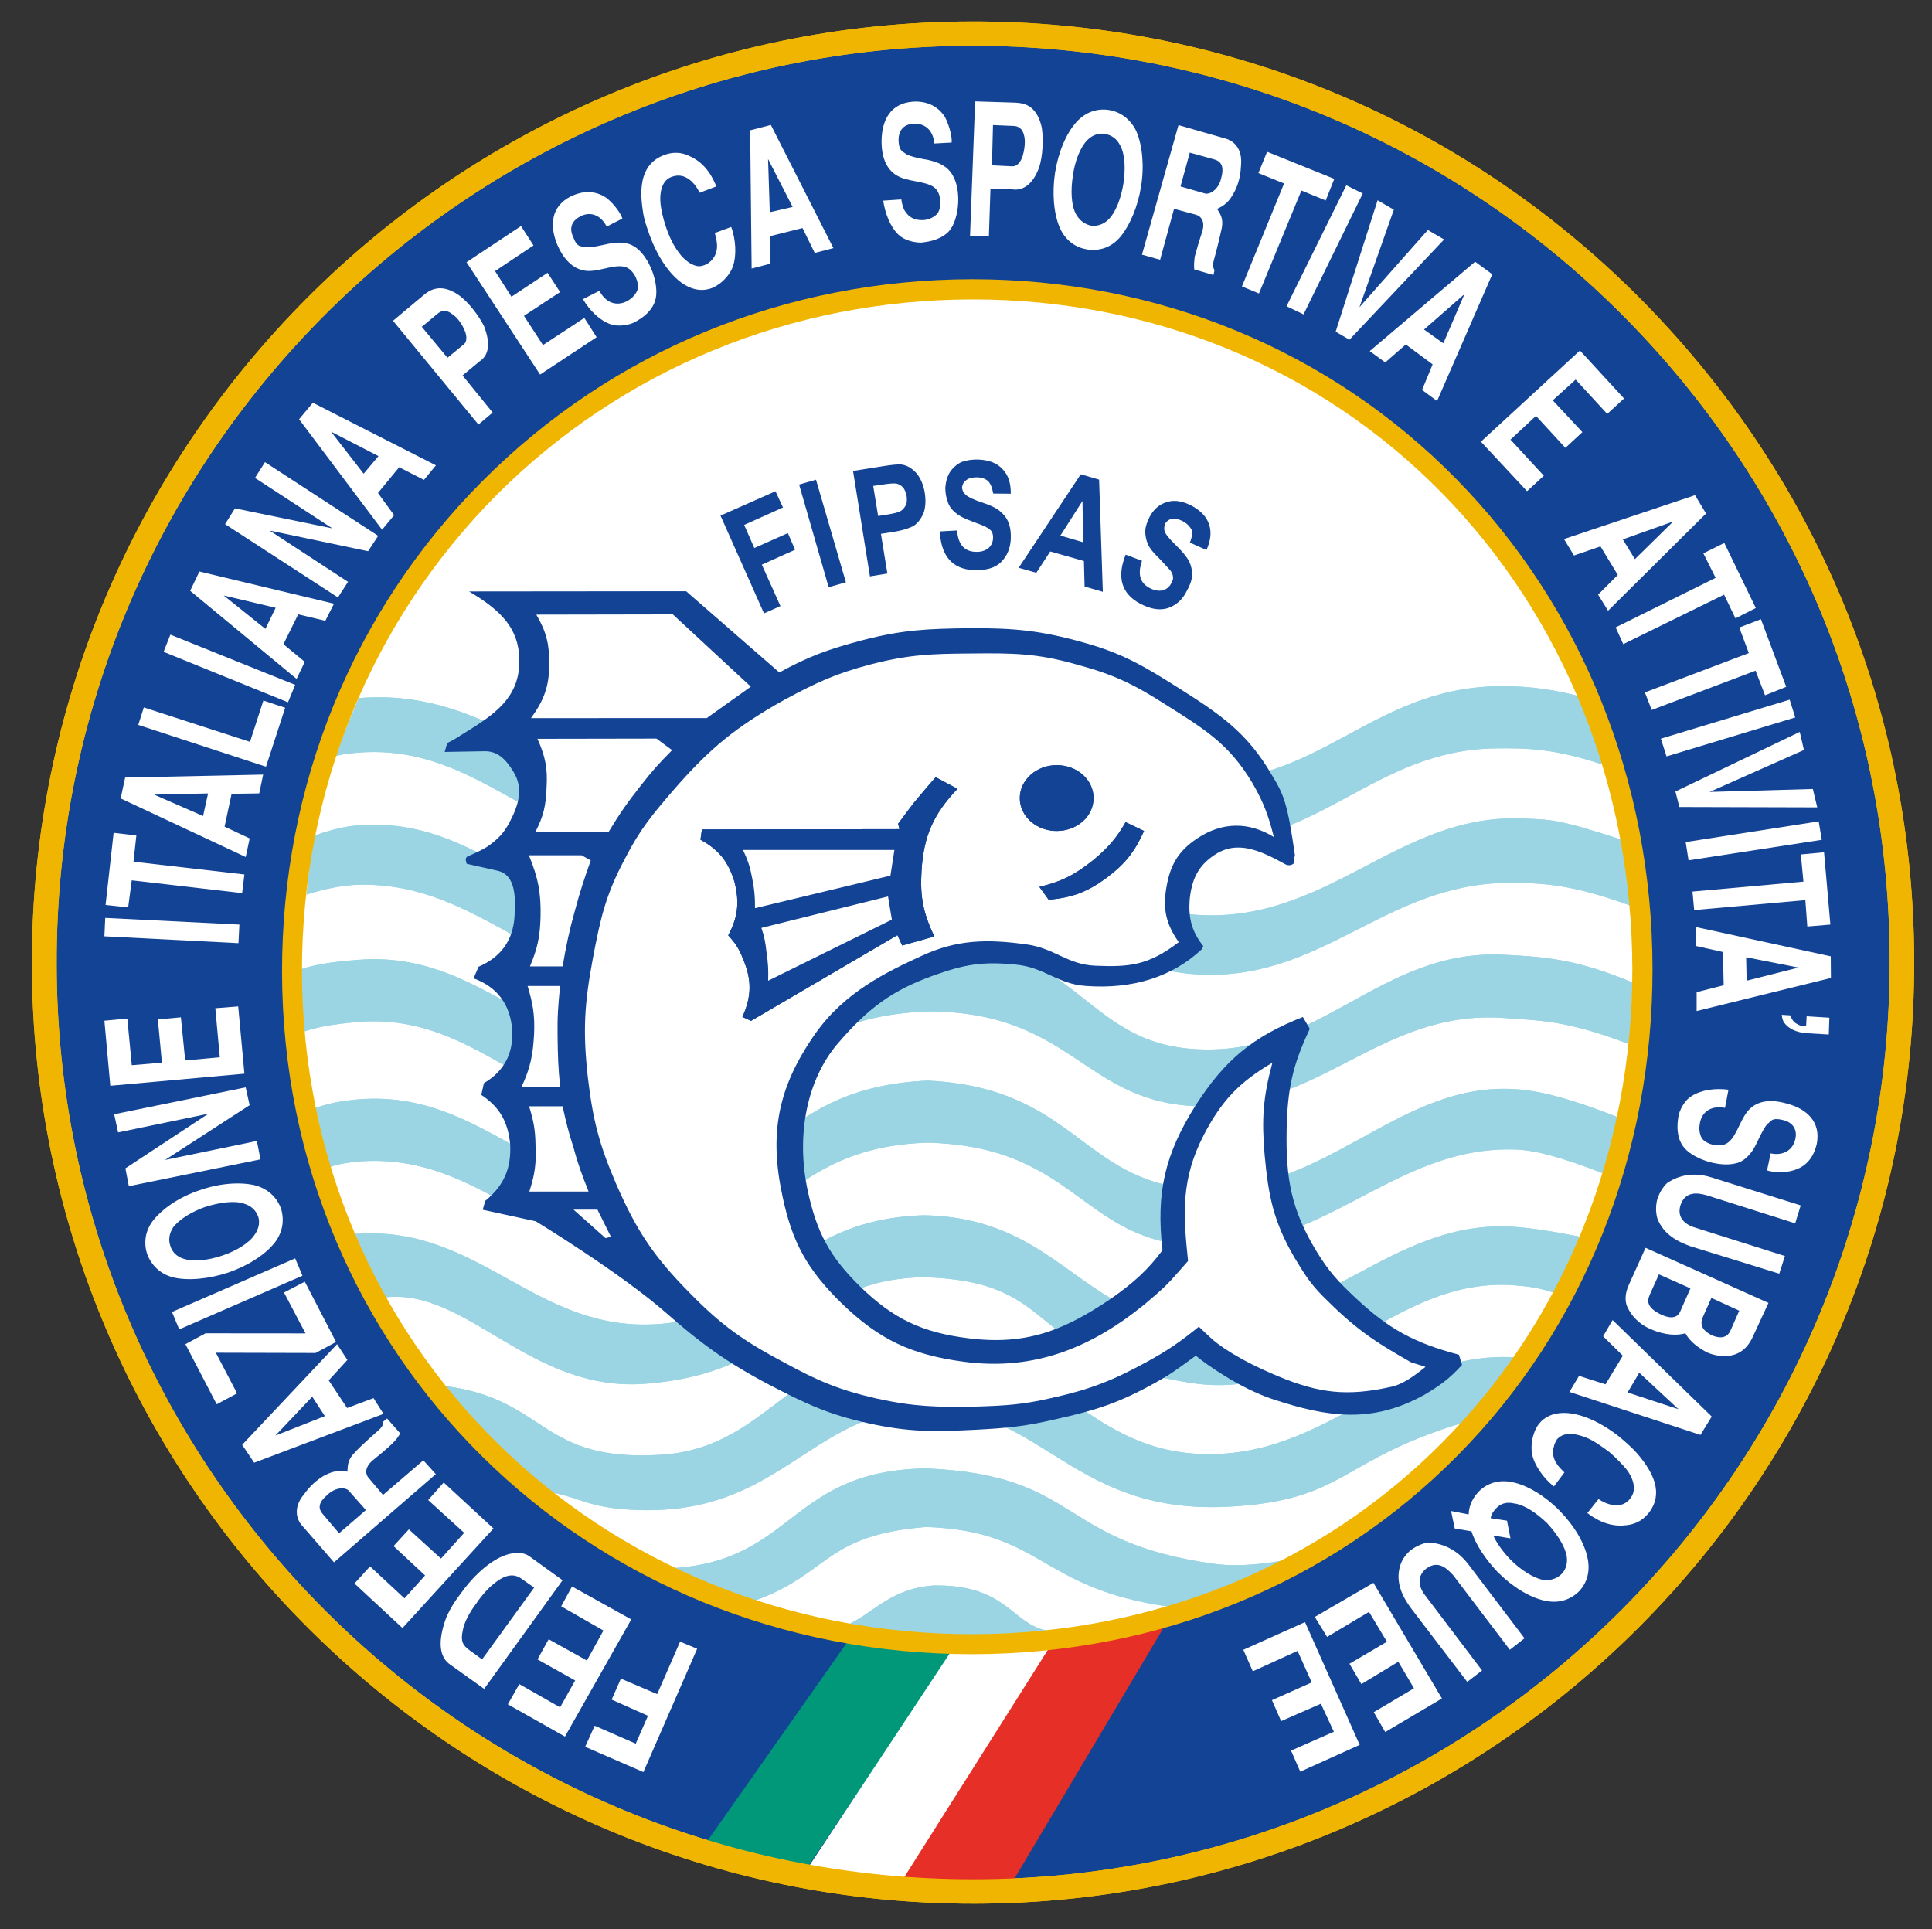 <svg xmlns="http://www.w3.org/2000/svg" xmlns:xlink="http://www.w3.org/1999/xlink" id="Livello_1" x="0px" y="0px" viewBox="0 0 460.67 460" style="enable-background:new 0 0 460.67 460;" xml:space="preserve"><rect x="0" y="0" width="460.67" height="460" fill="#333333" stroke="none"/> <style type="text/css"> .st0{fill-rule:evenodd;clip-rule:evenodd;fill:#124395;enable-background:new ;} .st1{fill-rule:evenodd;clip-rule:evenodd;fill:#F0C200;} .st2{fill-rule:evenodd;clip-rule:evenodd;fill:#FFFFFF;} .st3{fill-rule:evenodd;clip-rule:evenodd;fill:#9BD5E3;} .st4{fill-rule:evenodd;clip-rule:evenodd;fill:none;} .st5{fill-rule:evenodd;clip-rule:evenodd;fill:#124395;} .st6{fill:#124395;} .st7{fill-rule:evenodd;clip-rule:evenodd;fill:#009879;} .st8{fill-rule:evenodd;clip-rule:evenodd;fill:#E63027;} .st9{fill:#FFFFFF;} .st10{fill-rule:evenodd;clip-rule:evenodd;fill:#F0B500;} </style> <g> <g> <path class="st0" d="M10.5,229.87C10.32,107.49,109.28,8.18,231.62,8.02c122.37-0.25,221.75,98.79,221.96,221.15 c0.12,122.29-98.85,221.62-221.16,221.91C110.03,451.17,10.77,352.16,10.5,229.87z"></path> <path class="st1" d="M7.6,229.87c0.17,123.76,101.09,224.2,224.82,224.03c123.71-0.17,224.26-101.06,224-224.72 c-0.08-59.98-23.58-116.26-65.94-158.6c-42.41-42.36-98.89-65.6-158.86-65.46C107.9,5.27,7.46,106.06,7.6,229.87z M13.51,229.87 C13.18,109.29,111.15,11.14,231.62,10.91c58.43-0.07,113.39,22.56,154.75,63.71c41.35,41.28,64.21,96.16,64.21,154.56 c0.18,120.53-97.66,218.67-218.16,218.9C111.81,448.3,13.59,350.36,13.51,229.87z"></path> </g> <path class="st2" d="M69.58,231.78C69.46,141.19,141.17,69.16,231.7,68.96c90.46-0.13,159.78,71.38,159.97,161.96 c0.1,90.6-69.11,160.96-159.64,161.1C141.45,392.19,69.8,322.38,69.58,231.78z"></path> <g> <path class="st3" d="M249.42,388.73c-8.19-1.67-9.6-11.09-26.99-10.69c-10.18,0.77-13.91,6.41-19.71,8.99 c10.81,2.22,10.4,1.83,22.74,2.89C240.43,390.23,249.42,388.73,249.42,388.73z"></path> <path class="st3" d="M249.42,388.73c-8.19-1.67-9.6-11.09-26.99-10.69c-10.18,0.77-14.9,7.14-20.71,9.53 c10.79,2.32,11.39,1.29,23.74,2.35C240.43,390.23,249.42,388.73,249.42,388.73z"></path> </g> <g> <path class="st3" d="M376.92,294.91c-1.34,2.9-5.53,11.83-6.55,13.26c-3.4-1.08-5.32-1.4-9.25-1.71 c-29.58-2.25-46.17,28.18-77.26,23.25c-40.71-6.42-29.77-24.17-63.54-25.18c-29.71,0.5-30.79,22.58-66.21,25.38 c-27.7,2.27-42.63-22.88-62.29-20.58c-2.18-3.06-5.59-10.06-7.24-15.12c0.91-0.13-0.73,0.17,0.12,0 c29.71-2.29,42.91,23.52,72.15,21.49c26.62-1.67,30.36-24.92,63.47-25.95c31.63,0.66,36.92,23.83,63.48,25.8 c31.03,2.17,47.81-25.27,77.52-23.01C367.38,292.94,376.92,294.91,376.92,294.91z"></path> <path class="st3" d="M376.92,294.91c-1.34,2.9-5.53,11.83-6.55,13.26c-3.4-1.08-5.32-1.4-9.25-1.71 c-29.58-2.25-46.17,28.18-77.26,23.25c-40.71-6.42-29.77-24.17-63.54-25.18c-29.71,0.5-30.79,22.58-66.21,25.38 c-27.7,2.27-42.63-22.88-62.29-20.58c-2.18-3.06-5.59-10.06-7.24-15.12c0.91-0.13-0.73,0.17,0.12,0 c29.71-2.29,42.91,23.52,72.15,21.49c26.62-1.67,30.36-24.92,63.47-25.95c31.63,0.66,36.92,23.83,63.48,25.8 c31.03,2.17,47.81-25.27,77.52-23.01C367.38,292.94,376.92,294.91,376.92,294.91z"></path> </g> <g> <path class="st3" d="M78.71,278.2c2.93-0.87,4.47-1.01,6.86-1.27c29.64-2.26,42.83,23.48,72.14,21.49 c26.71-1.7,29.39-24.97,63.48-25.97c34.69,0.89,36.48,22.52,62.52,24.53c31.66,2.46,48.31-24.11,77.93-22.88 c4.54,0.17,10.72,1.83,20.61,5.67c1.79-4.64,3.38-13.44,3.38-13.44c-14-5.51-20.58-6.52-25.46-6.69 c-27.62-1.09-44.75,25.83-75.43,23.85c-26.78-1.81-28.59-24.17-63.55-25.84c-35.56,1.6-36.83,24.28-63.48,25.99 c-29.31,1.97-42.5-23.83-72.14-21.53c-3.31,0.31-6.13,0.64-10.31,2.03C75.26,264.14,77.46,274.9,78.71,278.2z"></path> <path class="st3" d="M78.71,278.2c2.93-0.87,4.47-1.01,6.86-1.27c29.64-2.26,42.83,23.48,72.14,21.49 c26.71-1.7,29.39-24.97,63.48-25.97c34.69,0.89,36.48,22.52,62.52,24.53c31.66,2.46,48.31-24.11,77.93-22.88 c4.54,0.17,10.72,1.83,20.61,5.67c1.79-4.64,3.38-13.44,3.38-13.44c-14-5.51-20.58-6.52-25.46-6.69 c-27.62-1.09-44.75,25.83-75.43,23.85c-26.78-1.81-28.59-24.17-63.55-25.84c-35.56,1.6-36.83,24.28-63.48,25.99 c-29.31,1.97-42.5-23.83-72.14-21.53c-3.31,0.31-6.13,0.64-10.31,2.03C75.26,264.14,77.46,274.9,78.71,278.2z"></path> </g> <g> <path class="st3" d="M72.59,245.92c-0.72-8.35-0.72-14.85-0.72-14.85c4.17-1.46,10.32-1.98,13.62-2.22 c29.61-2.31,42.85,23.43,72.15,21.47c26.63-1.75,25.83-24.84,63.74-26.07c36.19,0.44,36.65,24.08,63.26,25.87 c30.06,2.07,44.21-23.91,73.88-22.48c9.18,0.46,17.31,0.93,30.69,6.61c0,0-0.14,8.67-0.92,14.66 c-15.18-5.86-21.72-5.55-29.69-6.19c-29.67-2.16-44.33,22.7-74.34,20.98c-25.97-1.53-29.11-22.4-62.81-22.55 c-34.32,1.24-34.44,20.33-63.75,23.98c-29.19,3.61-42.56-23.8-72.14-21.48C82.26,243.96,76.82,244.43,72.59,245.92z"></path> <path class="st3" d="M72.59,245.92c-0.72-8.35-0.72-14.85-0.72-14.85c4.17-1.46,10.32-1.98,13.62-2.22 c29.61-2.31,42.85,23.43,72.15,21.47c26.63-1.75,25.83-24.84,63.74-26.07c36.19,0.44,36.65,24.08,63.26,25.87 c30.06,2.07,44.21-23.91,73.88-22.48c9.18,0.46,17.31,0.93,30.69,6.61c0,0-0.14,8.67-0.92,14.66 c-15.18-5.86-21.72-5.55-29.69-6.19c-29.67-2.16-44.33,22.7-74.34,20.98c-25.97-1.53-29.11-22.4-62.81-22.55 c-34.32,1.24-34.44,20.33-63.75,23.98c-29.19,3.61-42.56-23.8-72.14-21.48C82.26,243.96,76.82,244.43,72.59,245.92z"></path> </g> <g> <path class="st3" d="M73.11,213.3c4.13-1.4,9.08-2.28,12.38-2.35c29.2-0.65,42.78,24.05,72.15,22.08 c26.57-1.72,31.76-26.03,63.74-26.09c34.85,1.4,36.76,23.36,63.22,25.33c30.35,2.28,45.4-21.67,75.17-21.77 c8.34,0,15.19,0.42,28.81,5.37c-0.28-6.03-1.63-13.09-2.17-15.74c-15.29-4.98-16.76-4.71-23.72-4.98 c-29.69-1.06-46.47,25.48-78.1,22.92c-26.65-2.19-25.6-24.78-63.54-25.81c-36.16,1.92-36.86,24.26-63.48,26.01 c-29.31,1.97-42.57-23.85-72.14-21.47c-3.25,0.25-6.05,0.93-10.25,2.35C73.86,204.4,73.11,213.3,73.11,213.3z"></path> <path class="st3" d="M73.11,213.3c4.13-1.4,9.08-2.28,12.38-2.35c29.2-0.65,42.78,24.05,72.15,22.08 c26.57-1.72,31.76-26.03,63.74-26.09c34.85,1.4,36.76,23.36,63.22,25.33c30.35,2.28,45.4-21.67,75.17-21.77 c8.34,0,15.19,0.42,28.81,5.37c-0.28-6.03-1.63-13.09-2.17-15.74c-15.29-4.98-16.76-4.71-23.72-4.98 c-29.69-1.06-46.47,25.48-78.1,22.92c-26.65-2.19-25.6-24.78-63.54-25.81c-36.16,1.92-36.86,24.26-63.48,26.01 c-29.31,1.97-42.57-23.85-72.14-21.47c-3.25,0.25-6.05,0.93-10.25,2.35C73.86,204.4,73.11,213.3,73.11,213.3z"></path> </g> <g> <path class="st3" d="M348.24,339.41c-28.9,8.79-27.42,18.26-54.8,19.81c-37.34,2.16-44.31-22.9-72.2-23.51 c-28.58,0.83-35.1,26.17-70.55,24.27c-10.55-0.57-12.03-2.79-19.16-4.13c-13.33-10.66-26.31-25.38-25.44-25.38 c24.52,3.13,22.43,18.28,51.74,16.38c26.58-1.79,31.24-26.84,63.41-26.08c28.84-0.29,36.71,24.5,64.55,25.88 c30.57,1.54,46.21-24.58,75.19-23.03C360.99,323.63,353.59,334.27,348.24,339.41z"></path> <path class="st3" d="M348.24,339.41c-28.9,8.79-27.42,18.26-54.8,19.81c-37.34,2.16-44.31-22.9-72.2-23.51 c-28.58,0.83-35.1,26.17-70.55,24.27c-10.55-0.57-12.03-2.79-19.16-4.13c-13.33-10.66-26.31-25.38-25.44-25.38 c24.52,3.13,22.43,18.28,51.74,16.38c26.58-1.79,31.24-26.84,63.41-26.08c28.84-0.29,36.71,24.5,64.55,25.88 c30.57,1.54,46.21-24.58,75.19-23.03C360.99,323.63,353.59,334.27,348.24,339.41z"></path> </g> <g> <path class="st3" d="M160.77,373.87c28.63-1.9,27.64-23.25,60.01-23.75c37.31,1.54,30.98,17.6,69.07,22.8 c6.27,0.77,13.11-0.27,16.97-1c-10.53,4.85-22.09,10.41-28.16,11.15c-30.9-4.31-29.92-18.02-57.8-18.99 c-24.32,1.91-22.99,11.13-40.97,17.59C172.09,379.21,159.12,374.16,160.77,373.87z"></path> <path class="st3" d="M160.77,373.87c28.63-1.9,27.64-23.25,60.01-23.75c37.31,1.54,30.98,17.6,69.07,22.8 c6.27,0.77,13.11-0.27,16.97-1c-10.53,4.85-22.09,10.41-28.16,11.15c-30.9-4.31-29.92-18.02-57.8-18.99 c-24.32,1.91-22.99,11.13-40.97,17.59C172.09,379.21,159.12,374.16,160.77,373.87z"></path> </g> <g> <path class="st3" d="M85.57,166.44c29.64-2.37,42.65,17.94,71.94,19.71c26.7,1.63,22.64-24.21,63.56-26.01 c39.75,1.17,36.8,24.23,63.46,25.84c29.44,1.75,42.22-21.65,72.07-22.35c5.79-0.1,11.58,0.24,19.71,2.29c0,0,3.13,6.57,5.66,16.32 c-11.52-3.8-18.08-3.9-25.37-3.8c-29.31,0.35-42.63,24.09-72.07,22.35c-26.67-1.59-25.58-24.27-63.46-25.84 c-36.24,1.7-36.86,24.25-63.48,26.04c-29.37,1.97-42.63-23.83-72.19-21.54c-1.93,0.2-3.03,0.2-5.26,0.8 C81.45,175.89,85.57,166.44,85.57,166.44z"></path> <path class="st3" d="M85.57,166.44c29.64-2.37,42.65,17.94,71.94,19.71c26.7,1.63,22.64-24.21,63.56-26.01 c39.75,1.17,36.8,24.23,63.46,25.84c29.44,1.75,42.22-21.65,72.07-22.35c5.79-0.1,11.58,0.24,19.71,2.29c0,0,3.13,6.57,5.66,16.32 c-11.52-3.8-18.08-3.9-25.37-3.8c-29.31,0.35-42.63,24.09-72.07,22.35c-26.67-1.59-25.58-24.27-63.46-25.84 c-36.24,1.7-36.86,24.25-63.48,26.04c-29.37,1.97-42.63-23.83-72.19-21.54c-1.93,0.2-3.03,0.2-5.26,0.8 C81.45,175.89,85.57,166.44,85.57,166.44z"></path> </g> <g> <path class="st4" d="M305.77,375.59"></path> </g> <g> <path class="st4" d="M305.77,375.97"></path> </g> <path class="st5" d="M306.56,206.11c-6.12-3.36-11.65-5.96-17.17-2.13c-3.87,2.64-5.25,5.91-5.73,10.55 c-0.32,4.51,0.55,7.61,3.26,11.07l-0.39,0.76c-6.95,6.5-16.33,9.56-27.65,8.72c-6.73-0.46-9.87-4.46-16.7-5.09 c-7.73-0.77-12.07-0.12-19.71,2.64c-9.68,3.5-15.38,7.62-22.8,16.28c-7.11,8.41-9.99,21.45-7.05,35.1 c2.14,9.83,5.17,15.52,12.3,22.57c8.1,7.91,14.95,11.16,26.21,12.53c13.5,1.63,22.39-1.78,33.67-9.4c5.4-3.77,8.9-6.91,12.39-11.62 c-1.58-13.72,0.56-22.91,7.93-34.6c7.01-10.85,13.62-16.31,25.54-21.01l1.65,2.82c-4.13,8.73-5.33,14.4-5.52,24.1 c-0.21,11.62,1.06,18.98,7.14,28.98c2.93,4.79,5.13,7.18,9.26,11.05c7.98,7.48,14.04,10.75,24.68,13.58l0.74,2.42 c-3.05,3.35-5.19,4.87-9.05,7.17c-12.33,6.79-22.79,5.43-36.17,0.97c-7.72-2.56-15.77-8.26-18.26-10.33 c-4.89,3.54-5.84,4.33-9.84,6.54c-8.59,4.78-14.12,6.5-23.65,8.62c-7.32,1.72-11.51,2.09-18.93,2.49 c-9.97,0.5-15.85,0.61-25.61-1.53c-9.61-2.12-14.88-4.63-23.67-9.19c-10.17-5.35-16.31-9.86-24.3-16.88 c-10.98-9.7-31.37-22.09-31.37-22.09l-12.66-2.76l0.61-2.13c4.48-3.63,6.26-7.82,5.93-13.61c-0.55-5.24-2.48-8.73-6.88-11.65 l0.63-2.8c4.8-2.83,7.06-7.1,6.73-12.62c-0.36-6.04-3.61-10.38-9.2-12.36l1.19-2.77c5.27-2.27,8.26-6.25,8.58-12.09 c0.26-4.51,0.26-9.79-3.99-10.79l-7.42-1.67c-0.11-0.6-0.44-0.99,0-1.62c0.09-0.16,3.56-1.43,5.48-2.86 c2.21-1.68,3.33-2.84,4.66-5.26c2.21-4.2,3.54-8.19,0.94-12.32c-1.73-2.77-3.62-4.84-6.86-4.77l-9.47,0.16l0.61-2.13 c1.68-0.79,1.99-1.09,4.29-2.5c7.09-4.36,12.62-8.28,12.89-16.37c0.27-8.25-4.26-12.68-11.98-17.26l51.76-0.05l22.23,19.36 c7.13-3.89,11.47-5.46,19.84-7.69c9.75-2.52,15.5-2.73,25.67-2.86c10.58-0.04,16.84,0.56,26.97,3.4 c9.38,2.59,14.5,5.66,22.66,10.82c9.9,6.25,16.42,10.64,22.28,20.77c2.82,4.63,3.73,6.49,5.56,19.45l0,0 c-0.7-0.14,0.05,1.31-0.42,1.73C307.84,206.35,307.18,206.42,306.56,206.11L306.56,206.11z"></path> <path class="st2" d="M285.86,316.32c-4.57,3.71-7.37,5.63-12.6,8.5c-8.22,4.46-13.38,6.46-22.42,8.48c-7,1.62-11,1.84-18.13,2.07 c-9.31,0.16-14.71,0.06-23.82-1.95c-9-2.07-14.01-4.25-22.06-8.64c-9.51-5.06-14.71-8.7-22.18-16.31 c-8.66-8.73-12.78-14.85-17.66-26.01c-4.13-9.56-5.64-15.48-6.84-25.74c-1.2-10.95-0.8-17.42,1.2-28.12 c1.81-9.61,3.05-15.25,7.73-23.98c3.52-6.85,6.41-10.33,11.45-16.18c8.72-10.03,14.85-15.05,26.43-21.55 c7.65-4.12,12.2-6.25,20.53-8.45c9.12-2.36,14.49-2.57,23.97-2.63c9.84-0.1,15.75-0.1,25.26,2.63c8.71,2.34,13.5,4.62,21.1,9.48 c9.18,5.8,15.19,9.34,20.79,18.75c2.73,4.68,3.91,8.03,5.11,12.83c0,0,0.07,0.1,0.15,0.15c-6.13-3.82-12.52-3.68-18.44,0.28 c-4.53,3.02-6.46,6.42-7.33,11.78c-0.89,5.14,0,8.73,2.97,12.93l0,0c-7.35,5.62-11.84,5.95-19.96,5.62 c-6.65-0.3-9.64-4.15-16.25-5.07c-9.75-1.36-16.77-1.12-25.09,2.71c-8.34,3.86-18.47,8.62-25.53,18.79 c-8.77,12.61-10.9,23.6-7.64,38.63c2.31,10.96,5.92,17.39,13.9,25.25c9.07,8.85,16.78,12.44,29.31,14.11 c17.44,2.34,31.09-3.93,43.01-13.62c5.75-4.83,5.53-4.83,10.46-10.4c-1.2-11.38-1.66-19.53,3.73-30 c4.28-8.22,8.4-12.57,16.38-17.28c-2.25,8.36-2.58,13.5-1.84,22.1c0.92,9.84,2.11,15.7,7.03,24.25c2.35,3.86,3.74,6.22,6.94,9.42 c7.39,7.43,11.81,10.5,20.92,15.66l3.47,1.09c-2.92,2.35-5.6,4.23-8.17,4.75c-10.56,2.36-17.22,1.54-26.99-2.51 c-9.53-3.98-14.4-7.53-16.24-9.32C286.92,317.34,286.87,317.3,285.86,316.32z"></path> <g> <path class="st2" d="M179.03,163.72l-18.6-17.23l-32.55,0.06c2.39,4.1,3.11,6.99,3.08,11.73c0,5.33-1.21,8.61-4.35,12.94 l41.91-0.01L179.03,163.72z"></path> <path class="st4" d="M179.03,163.72l-18.6-17.23l-32.55,0.06c2.39,4.1,3.11,6.99,3.08,11.73c0,5.33-1.21,8.61-4.35,12.94 l41.91-0.01L179.03,163.72z"></path> </g> <g> <path class="st2" d="M160.26,178.86l-3.73-2.76l-28.38,0.05c1.93,4.31,2.45,7.12,2.17,11.72c-0.17,4.23-0.7,6.69-2.68,10.53 l17.49-0.07c2.74-4.54,4.46-6.96,7.72-11.11C155.52,183.81,157.11,182.02,160.26,178.86z"></path> <path class="st4" d="M160.26,178.86l-3.73-2.76l-28.38,0.05c1.93,4.31,2.45,7.12,2.17,11.72c-0.17,4.23-0.7,6.69-2.68,10.53 l17.49-0.07c2.74-4.54,4.46-6.96,7.72-11.11C155.52,183.81,157.11,182.02,160.26,178.86z"></path> </g> <g> <path class="st2" d="M140.86,205.15l-2.2-1.23h-12.56c2.22,5.36,2.92,8.96,2.79,14.79c-0.14,4.69-0.73,7.41-2.53,11.71h7.79 c0.92-5.31,1.53-8.28,3-13.55C138.41,212.23,139.27,209.65,140.86,205.15z"></path> <path class="st4" d="M140.86,205.15l-2.2-1.23h-12.56c2.22,5.36,2.92,8.96,2.79,14.79c-0.14,4.69-0.73,7.41-2.53,11.71h7.79 c0.92-5.31,1.53-8.28,3-13.55C138.41,212.23,139.27,209.65,140.86,205.15z"></path> </g> <g> <path class="st2" d="M133.55,235.09h-7.75c1.27,4.21,1.74,6.93,1.55,11.45c-0.28,5.03-0.86,8.03-3,12.62l9.21-0.06 c-0.47-4.61-0.55-7.25-0.61-12.01C132.87,242.39,133.08,239.79,133.55,235.09z"></path> <path class="st4" d="M133.55,235.09h-7.75c1.27,4.21,1.74,6.93,1.55,11.45c-0.28,5.03-0.86,8.03-3,12.62l9.21-0.06 c-0.47-4.61-0.55-7.25-0.61-12.01C132.87,242.39,133.08,239.79,133.55,235.09z"></path> </g> <g> <path class="st2" d="M134.14,263.77h-7.99c1.08,3.46,1.49,5.63,1.54,9.29c0.2,4.36-0.14,6.9-1.48,11.05h14.13 c-1.57-4.02-2.47-6.3-3.58-10.47C135.52,269.83,135.01,267.67,134.14,263.77z"></path> <path class="st4" d="M134.14,263.77h-7.99c1.08,3.46,1.49,5.63,1.54,9.29c0.2,4.36-0.14,6.9-1.48,11.05h14.13 c-1.57-4.02-2.47-6.3-3.58-10.47C135.52,269.83,135.01,267.67,134.14,263.77z"></path> </g> <g> <polygon class="st2" points="145.66,294.87 142.46,288.42 136.75,288.42 144.38,295.21 "></polygon> <polygon class="st4" points="145.66,294.87 142.46,288.42 136.75,288.42 144.38,295.21 "></polygon> </g> <g> <g> <path class="st6" d="M243.16,190.29c0-4.31,3.95-7.85,8.75-7.85c4.9-0.04,8.84,3.46,8.84,7.85c0,4.33-3.87,7.84-8.84,7.84 C247.19,198.13,243.16,194.69,243.16,190.29z"></path> <path class="st6" d="M251.91,190.29"></path> </g> <g> <path class="st6" d="M243.16,190.29c0-4.31,3.95-7.85,8.75-7.85c4.9-0.04,8.84,3.46,8.84,7.85c0,4.33-3.87,7.84-8.84,7.84 C247.19,198.13,243.16,194.69,243.16,190.29z"></path> <path class="st6" d="M251.91,190.29"></path> </g> </g> <g> <path class="st5" d="M272.79,198.13l-4.4-2.1c-2.24,3.9-4.11,6-7.57,8.93c-4.46,3.56-7.45,5.16-12.99,6.5l2.22,3.07 c5.64-0.52,9.16-1.82,13.85-5.25C268.28,205.95,270.47,203.23,272.79,198.13z"></path> <path class="st5" d="M272.79,198.13l-4.4-2.1c-2.24,3.9-4.11,6-7.57,8.93c-4.46,3.56-7.45,5.16-12.99,6.5l2.22,3.07 c5.64-0.52,9.16-1.82,13.85-5.25C268.28,205.95,270.47,203.23,272.79,198.13z"></path> </g> <g> <path class="st5" d="M214.46,197.7l-47.09,0.07l-0.35,2.44c4.47,2.45,6.68,5.31,8.13,10.13c1.21,4.87,0.79,8.36-1.51,12.68 c1.72,1.88,2.59,3.2,3.51,5.56c2.14,5.04,2.1,8.93-0.13,13.89l2.06,0.94l34.9-20.44l1.14,2.47l7.66-2.15 c-2.67-5.67-3.44-9.49-3.04-15.76c0.51-8.29,2.91-13.49,8.56-19.45l-5.19-2.77c-2.12,2.38-3.25,3.77-5.26,6.16 c-1.47,1.94-2.25,2.96-3.7,4.93L214.46,197.7z"></path> <path class="st5" d="M214.46,197.7l-47.09,0.07l-0.35,2.44c4.47,2.45,6.68,5.31,8.13,10.13c1.21,4.87,0.79,8.36-1.51,12.68 c1.72,1.88,2.59,3.2,3.51,5.56c2.14,5.04,2.1,8.93-0.13,13.89l2.06,0.94l34.9-20.44l1.14,2.47l7.66-2.15 c-2.67-5.67-3.44-9.49-3.04-15.76c0.51-8.29,2.91-13.49,8.56-19.45l-5.19-2.77c-2.12,2.38-3.25,3.77-5.26,6.16 c-1.47,1.94-2.25,2.96-3.7,4.93L214.46,197.7z"></path> </g> <g> <g> <path class="st2" d="M213.26,202.66h-36.11c1.22,2.52,1.7,4.09,2.22,6.82c0.53,2.7,0.66,4.26,0.66,7.06l32.29-7.76L213.26,202.66 z"></path> <path class="st4" d="M213.26,202.66h-36.11c1.22,2.52,1.7,4.09,2.22,6.82c0.53,2.7,0.66,4.26,0.66,7.06l32.29-7.76L213.26,202.66 z"></path> </g> <g> <path class="st2" d="M183.16,233.83l29.5-14.56l-0.92-5.53l-30.19,7.5c0.75,2.2,0.95,3.5,1.22,5.8 C183.16,229.68,183.24,231.24,183.16,233.83z"></path> <path class="st4" d="M183.16,233.83l29.5-14.56l-0.92-5.53l-30.19,7.5c0.75,2.2,0.95,3.5,1.22,5.8 C183.16,229.68,183.24,231.24,183.16,233.83z"></path> </g> </g> <g> <path class="st7" d="M166.91,441.44l35.75-50.82c7.28,2.54,24.47,3.33,24.47,3.33l-35.84,53.08 C185.09,446.74,166.91,441.44,166.91,441.44z"></path> </g> <g> <path class="st2" d="M191.94,446.41l35.52-53.71c7.26,2.56,25.04-0.6,25.04-0.6l-37.36,56.78 C210.93,448.63,210.4,448.77,191.94,446.41z"></path> </g> <polygon class="st5" points="182.17,146.25 171.8,122.94 184.91,117.13 186.7,121 177.44,125.16 179.86,130.67 187.86,127.11 189.58,131.08 181.65,134.64 186.09,144.51 "></polygon> <polygon class="st5" points="197.59,140.01 190.54,115.53 194.57,114.38 201.7,138.84 "></polygon> <path class="st5" d="M207.43,137.43l-4.03-25.14l6.73-1.07c2.51-0.41,4.1-0.57,4.92-0.45c1.32,0.22,2.41,0.9,3.43,2.01 c1.02,1.21,1.71,2.77,2.03,4.76c0.28,1.83,0.18,3.37-0.27,4.74c-0.59,1.36-1.3,2.33-2.24,3c-1,0.62-2.77,1.21-5.22,1.59l-2.73,0.41 l1.54,9.47L207.43,137.43z M208.21,115.86l1.17,7.17l2.27-0.35c1.65-0.27,2.61-0.52,3.17-0.87c0.47-0.3,0.84-0.75,1.2-1.4 c0.26-0.62,0.25-1.32,0.16-2.14c-0.18-0.81-0.42-1.49-0.83-2.03c-0.49-0.48-1.03-0.81-1.56-0.93c-0.6-0.09-1.73-0.03-3.5,0.25 L208.21,115.86z"></path> <path class="st5" d="M224.09,126.71l4.13-0.23c0.2,3.28,1.71,4.99,4.33,5.1c1.21,0.06,2.23-0.19,3.06-0.83 c0.72-0.57,1.13-1.44,1.17-2.38c0.05-0.63-0.08-1.1-0.27-1.57c-0.28-0.39-0.64-0.72-1.15-0.99c-0.41-0.31-1.78-0.84-3.62-1.51 c-1.84-0.66-3.16-1.35-3.91-2.05c-0.81-0.65-1.5-1.49-1.83-2.56c-0.44-1.09-0.58-2.22-0.6-3.38c0.1-1.38,0.42-2.58,1.08-3.71 c0.72-1.09,1.63-1.87,2.75-2.43c1.19-0.43,2.51-0.66,4.18-0.59c2.49,0.11,4.36,0.86,5.65,2.29c1.37,1.42,1.98,3.34,1.95,5.85 l-4.19-0.04c-0.23-1.3-0.58-2.28-1.13-2.87c-0.62-0.64-1.49-0.91-2.52-1.01c-1.14-0.01-2.08,0.15-2.72,0.64 c-0.62,0.41-0.93,0.95-1.05,1.7c0.01,0.7,0.23,1.25,0.83,1.81c0.54,0.51,1.68,1.09,3.69,1.78c2.17,0.69,3.69,1.41,4.52,2.16 c0.87,0.72,1.61,1.61,2.03,2.72c0.44,1.12,0.62,2.44,0.54,3.97c-0.11,2.18-0.88,4.01-2.32,5.44c-1.46,1.43-3.55,2-6.56,1.93 C227.03,135.66,224.4,132.56,224.09,126.71z"></path> <path class="st5" d="M262.96,141.11l-4.35-1.26l-0.16-6.08l-8.03-2.28l-3.32,5.08l-4.21-1.19l14.81-22.3l4.37,1.28L262.96,141.11z M258.27,129.3l-0.16-9.86l-5.27,8.26L258.27,129.3z"></path> <path class="st5" d="M268.4,132.25l3.9,1.46c-1.07,3.14-0.52,5.24,1.76,6.46c1.12,0.61,2.23,0.82,3.17,0.58 c0.92-0.25,1.63-0.79,2.08-1.75c0.28-0.46,0.47-0.97,0.38-1.44c-0.01-0.48-0.26-0.96-0.55-1.45c-0.39-0.48-1.29-1.41-2.71-2.94 c-1.4-1.33-2.29-2.45-2.72-3.4c-0.41-0.99-0.63-1.99-0.65-3.19c0.1-1.13,0.48-2.23,1.01-3.24c0.63-1.23,1.43-2.19,2.55-2.92 c1.12-0.65,2.36-1.03,3.56-0.98c1.29,0.02,2.57,0.43,4.03,1.17c2.16,1.2,3.51,2.65,4.1,4.46c0.6,1.86,0.36,3.86-0.64,6.07 l-3.96-1.77c0.56-1.31,0.62-2.32,0.43-3.07c-0.49-0.79-1.06-1.46-1.98-1.95c-1.08-0.6-1.96-0.73-2.69-0.65 c-0.7,0.12-1.3,0.56-1.64,1.14c-0.25,0.65-0.32,1.26-0.1,2c0.28,0.62,1.17,1.72,2.63,3.14c1.57,1.53,2.65,2.82,3.19,3.9 c0.49,1.01,0.74,2.13,0.68,3.37c-0.05,1.1-0.51,2.38-1.29,3.72c-0.96,1.98-2.46,3.31-4.38,4c-1.88,0.62-4.04,0.36-6.69-1.02 C267.37,141.54,266.27,137.62,268.4,132.25z"></path> <g> <path class="st8" d="M213.99,450.14l36.36-57.55c12.46-0.7,27.77-5.63,27.77-5.63l-38.4,64.6 C227.78,452.27,213.99,450.14,213.99,450.14z"></path> </g> <g> <path class="st9" d="M139.53,416.49l2.27-5.02l9.79,4.27l2.91-6.64l-8.66-3.86l2.21-5l8.65,3.69l5.46-12.51l4.07,1.7l-12.82,29.4 L139.53,416.49z"></path> <path class="st9" d="M121.09,406.37l2.73-4.83l9.73,5.54l3.59-6.4l-8.98-5.03l2.66-4.8l9.12,5.07l3.94-7.15L133.81,383l2.58-4.73 l14.13,7.85l-15.81,27.93L121.09,406.37z"></path> <path class="st9" d="M115.44,402.68l-8.19-5.86c-1.89-1.32-3.14-4.23-1.22-10.06c0.4-1.37,1.48-3.69,3.49-6.35 c3.18-4.56,6.37-7.16,8.52-8.43c3.17-1.93,6.43-2.23,8.2-0.9l7.9,5.7L115.44,402.68z M127.36,378.54l-2.9-2.04 c-1.65-1.23-3.58-1.3-6.26,0.77c-1.4,1-3.19,2.88-4.64,5.06c-1.61,2.11-2.88,4.49-3.21,6.4c-0.6,2.61,0.07,3.6,1.46,4.63 l3.14,2.29L127.36,378.54z"></path> <path class="st9" d="M84.52,377.56l3.72-4.08l8.21,7.62l4.91-5.46l-7.52-7l3.65-3.99l7.66,6.97l5.53-6.14l-8.59-7.82l3.71-4.18 l11.86,10.96l-21.69,23.73L84.52,377.56z"></path> <path class="st9" d="M79.64,372.51l-7.86-9.05c-1.32-1.75-1.59-4.37,0.66-7.1c0.82-1.12,2.21-2.95,4.68-4.43 c2.52-1.37,3.86-1.31,5.71-1.04c0.16-1.13-0.18-2.69,1.87-4.66c0.87-1.04,4.06-3.9,5.19-4.88c1.43-1.2,1.47-1.71,1.47-2.38 l0.94-0.76l3.12,3.55c-0.52,0.95-1.08,1.66-1.86,2.4c-1.11,1.12-3.11,2.77-4.93,4.24c-1.53,1.43-1.66,2.99-0.66,4.06l3.35,3.99 l9.62-8.26l2.98,3.29L79.64,372.51z M87.25,360.05l-4.07-4.59c-0.59-0.77-3.05-1.14-5.32,1.15c-1.69,1.46-2.22,2.91-0.88,4.41 l3.87,4.56L87.25,360.05z"></path> <path class="st9" d="M80.37,320.49l2.46,3.76l-4.45,4.87l4.38,6.59l6.3-2.36l2.38,3.76l-30.84,11.64l-2.86-4.26L80.37,320.49z M77.46,337.64l-3.01-4.63l-8.78,9.27L77.46,337.64z"></path> <path class="st9" d="M44.21,320.49l4.8-2.59l23.84,0.02l-5.13-9.75l4.96-2.58l7.45,14.37l-4.87,2.63l-23.79-0.06l5.06,9.69 l-4.86,2.6L44.21,320.49z"></path> <path class="st9" d="M70.38,300.04l1.74,4.13l-29.39,12.79l-1.72-4.15L70.38,300.04z"></path> <path class="st9" d="M60.86,282.63c3.19,0.87,5.19,2.98,6.14,5.52c0.81,2.64,0.48,5.57-1.46,8.1c-2.35,2.98-6.55,5.61-11.12,7.17 c-4.62,1.52-9.6,2.03-13.28,1.12c-3.11-0.87-5.1-3-6.05-5.52c-0.86-2.64-0.52-5.61,1.54-8.17c2.35-2.89,6.5-5.63,11.13-7.11 C52.35,282.13,57.26,281.76,60.86,282.63z M58.19,286.99c-2.25-0.79-5.79-0.3-9.19,0.76c-3.19,1.09-6.27,2.98-7.72,4.9 c-1,1.56-1.14,3.1-0.66,4.43c0.39,1.34,1.46,2.57,3.24,3.08c2.43,0.76,5.83,0.32,9.15-0.79c3.33-1.11,6.36-2.96,7.67-4.92 c1.13-1.56,1.3-3.13,0.88-4.39C61.07,288.71,60.01,287.53,58.19,286.99z"></path> <path class="st9" d="M29.9,278.57l19.79-13.03l-21.53,4.46l-0.94-4.33l31.36-6.41l0.94,4.25l-20.17,13.06l21.9-4.53l0.86,4.39 l-31.39,6.39L29.9,278.57z"></path> <path class="st9" d="M24.89,243.37l5.47-0.51l1.06,11.12l7.19-0.61l-0.97-10.31l5.49-0.5l1.03,10.28l8.25-0.76l-1.07-11.69 l5.46-0.43L58.28,256l-31.98,2.88L24.89,243.37z"></path> <path class="st9" d="M57.08,220.45l-0.22,4.43l-31.97-1.63l0.2-4.39L57.08,220.45z"></path> <path class="st9" d="M27.09,198.57l5.42,0.64l-0.68,6.25l26.45,3.04l-0.55,4.45l-26.32-3.05l-0.85,6.45l-5.39-0.57L27.09,198.57z"></path> <path class="st9" d="M62.75,184.69l-0.94,4.48l-6.59,0.1l-1.67,7.83l5.98,2.81l-0.94,4.43l-29.82-13.97l1.07-4.98L62.75,184.69z M48.42,194.57l1.19-5.39l-12.87,0.28L48.42,194.57z"></path> <path class="st9" d="M34.29,168.67l25.32,8.21l3.19-9.85l5.2,1.72l-4.58,14.06l-30.45-9.97L34.29,168.67z"></path> <path class="st9" d="M70.38,163.29l-1.71,4.16l-29.66-12.03l1.61-4.1L70.38,163.29z"></path> <path class="st9" d="M79.64,143.95l-2.07,4.07l-6.46-1.54l-3.53,7.12l5.09,4.2l-1.95,4.07l-25.38-21l2.21-4.6L79.64,143.95z M63.28,149.95l2.45-5.03l-12.38-2.93L63.28,149.95z"></path> <path class="st9" d="M56.02,121.21l23.22,4.77L60.8,113.95l2.38-3.76l26.99,17.57l-2.4,3.67l-23.5-4.93l18.71,12.23l-2.4,3.72 l-26.91-17.47L56.02,121.21z"></path> <path class="st9" d="M103.94,110.95l-2.85,3.47l-5.91-3.02l-5.06,6.14l3.86,5.3l-2.88,3.46L71.31,99.96l3.29-3.94L103.94,110.95z M86.71,112.95l3.53-4.2l-11.31-5.83L86.71,112.95z"></path> <path class="st9" d="M93.71,76.48l7.31-6.12c1.2-0.97,3.81-3.07,8.25-0.08c2.53,1.74,5.13,5.36,6.16,7.53 c1.64,4.27,1.04,6.99-1.1,8.36l-4.04,3.35l7.18,8.84l-3.39,2.86L93.71,76.48z M106.7,85.3l3.86-3.17 c1.07-0.84,0.59-2.65,0.13-3.56c-0.39-0.98-1.46-2.76-2.78-3.61c-1.7-1.35-2.75-0.84-3.64-0.11l-3.7,3.07L106.7,85.3z"></path> <path class="st9" d="M124.23,53.9l2.98,4.62l-9.17,6.12l3.91,6.11l8.61-5.7l2.99,4.59l-8.62,5.67l4.54,6.96l9.86-6.47l2.93,4.6 l-13.48,8.9l-17.54-26.78L124.23,53.9z"></path> <path class="st9" d="M144.65,54.03c-1.13-2.35-3.52-3.83-6.18-2.49c-1.93,0.97-2.96,2.63-1.74,5.1c0.73,2.01,1.46,2.12,2.59,2.2 c0.82,0.5,4.8-0.53,5.73-0.71c1.13-0.22,3.8-0.72,6.01,0.53c3.91,2.26,6.36,9.61,5.12,13.14c-0.8,2.39-2.81,3.94-4.93,5.05 c-0.96,0.53-3.59,1.2-5.74,0.43c-2.65-0.96-4.98-3.35-6.51-5.95l3.93-2c0.38,0.8,1.14,1.85,2.27,2.53 c1.51,0.86,3.27,0.59,4.52-0.18c1.25-0.69,2.18-1.95,2.39-2.89c0.19-1.59-0.81-3.94-2.39-4.86c-2.35-1.32-6.2,0.68-9.26,0.68 c-2.54,0-5.46-1.41-7.54-6.17c-1.97-4.71-1.51-9.21,3.15-11.6c1.06-0.49,4.7-2.23,8.46,0.3c1.93,1.44,3.59,3.94,3.87,4.97 L144.65,54.03z"></path> <path class="st9" d="M174.35,54.11c1.15,3.06,1.26,6.89,0.46,9.25c-0.58,1.87-2.38,4.1-4.79,5.21c-4.49,1.93-9.17-1.2-12.66-7.2 c-0.73-1.27-1.66-3.09-2.39-5.09c-0.74-2.05-1.46-4.12-1.67-5.91c-0.99-6.1-0.26-11.38,5.02-13.39c1.39-0.53,3.6-1.04,6.23,0.3 c4.08,1.83,5.6,5.66,6.27,7.16l-4,1.52c-0.72-1.62-3.3-5.52-7.18-3.56c-1.8,0.94-2.45,3.54-2.13,6.32 c0.13,1.18,0.54,3.22,1.28,5.39c0.72,2.2,1.79,4.44,3.04,6.08c1.42,1.96,2.96,2.89,4.21,3.22c0.62,0.12,1.13,0.1,1.8-0.15 c0.53-0.18,1.05-0.44,1.61-0.98c2.42-2.28,1.31-5.36,0.99-6.73L174.35,54.11z"></path> <path class="st9" d="M198.72,59.16l-4.45,1.15l-2.92-5.94l-7.8,1.96l0.07,6.56l-4.4,1.14l-0.35-32.96l4.94-1.28L198.72,59.16z M183.55,50.6l5.45-1.26l-5.86-11.43L183.55,50.6z"></path> <path class="st9" d="M222.78,34.21c-0.21-2.59-1.71-4.82-4.86-4.71c-2.13,0.08-3.67,1.26-3.67,3.92c0.08,2.2,0.67,2.6,1.54,3.1 c0.6,0.76,4.72,1.5,5.59,1.62c1.19,0.32,3.81,0.88,5.28,2.91c2.85,3.61,2.11,11.35-0.41,14.11c-1.73,1.81-4.25,2.44-6.5,2.67 c-1.23,0.06-3.9-0.29-5.58-1.93c-1.97-1.93-3.11-5.06-3.58-8.06l4.33-0.29c0.12,0.89,0.35,2.24,1.2,3.25 c1.07,1.43,2.69,1.77,4.21,1.67c1.53-0.17,2.74-0.93,3.33-1.73c0.79-1.39,0.79-3.9-0.28-5.42c-1.52-2.1-5.79-1.81-8.73-3.07 c-2.39-1.02-4.45-3.42-4.45-8.6c0.05-5.12,2.2-9.05,7.53-9.42c1.08-0.06,5.11-0.2,7.57,3.64c1.13,2.1,1.77,5.02,1.61,6.12 L222.78,34.21z"></path> <path class="st9" d="M232.51,24.17l9.59,0.3c1.6,0.12,4.84,0.22,6.2,5.49c0.66,2.99,0.26,7.46-0.47,9.77 c-1.45,4.18-3.88,5.79-6.39,5.43l-5.27-0.21l-0.38,11.45l-4.49-0.21L232.51,24.17z M236.52,39.42l4.78,0.23 c1.52,0.08,2.27-1.57,2.57-2.53c0.29-1.01,0.7-3.07,0.37-4.58c-0.41-2.08-1.59-2.52-2.74-2.52l-4.73-0.2L236.52,39.42z"></path> <path class="st9" d="M267,56.64c-2.19,2.47-4.97,3.26-7.78,2.83c-2.66-0.42-5.12-2.03-6.49-5.1c-1.48-3.32-1.89-8.3-1.18-13.09 c0.74-4.83,2.62-9.44,5.14-12.21c2.19-2.41,4.99-3.27,7.73-2.85c2.67,0.44,5.08,2.07,6.53,5.07c1.46,3.4,1.91,8.36,1.13,13.15 C271.33,49.23,269.39,53.82,267,56.64z M264.41,52.23c1.66-1.69,2.91-5.02,3.46-8.45c0.52-3.44,0.4-7.03-0.79-9.13 c-0.83-1.7-2.2-2.47-3.62-2.73c-1.34-0.23-2.92,0.17-4.25,1.54c-1.64,1.68-2.94,5.01-3.4,8.49c-0.53,3.43-0.41,6.99,0.74,9.09 c0.93,1.66,2.21,2.46,3.59,2.76C261.48,53.98,263.09,53.6,264.41,52.23z"></path> <path class="st9" d="M281,29.83l11.52,3.3c2.14,0.77,3.72,2.76,3.39,6.29c-0.07,1.44-0.25,3.73-1.53,6.25 c-1.34,2.55-2.4,3.28-4.18,4.14c0.47,0.88,1.71,2.01,1.05,4.91c-0.26,1.26-1.27,5.39-1.73,6.98c-0.52,1.74-0.2,2.17,0.07,2.74 l-0.26,1.13l-4.58-1.33c-0.09-1.04,0-2,0.11-3.01c0.4-1.54,1.15-4.06,1.88-6.24c0.53-2.08-0.19-3.42-1.66-3.82l-5.14-1.38 l-3.32,12.14l-4.33-1.21L281,29.83z M281.48,44.45l5.86,1.69c1.04,0.26,3.26-0.76,3.9-3.9c0.59-2.22,0.16-3.72-1.67-4.22 l-5.87-1.63L281.48,44.45z"></path> <path class="st9" d="M318.15,42.65l-2.05,5.15l-5.79-2.37l-10.12,24.55l-4.06-1.68l10.05-24.55l-6.13-2.48l2.08-5.08L318.15,42.65 z"></path> <path class="st9" d="M310.82,74.96l-4.05-1.94l14.25-28.84l3.92,1.96L310.82,74.96z"></path> <path class="st9" d="M344.33,57.1L321.76,81l-3.28-1.92l10-31.33l3.87,2.25l-8.2,23.25l16.31-18.41L344.33,57.1z"></path> <path class="st9" d="M342.66,95.61l-3.58-2.64l2.52-6.09l-6.4-4.75l-4.9,4.28l-3.7-2.7l25.13-21.31l4.09,3L342.66,95.61z M339.55,78.57l4.6,3.28l5.04-11.72L339.55,78.57z"></path> <path class="st9" d="M387.24,95.01l-4.01,3.68l-7.53-8.19l-5.46,4.95l7.07,7.58l-4.06,3.75l-7.01-7.62l-6.08,5.66l7.95,8.61 l-4,3.68l-11-11.8l23.61-21.74L387.24,95.01z"></path> <path class="st9" d="M383.43,145.62l-2.38-3.83l4.7-4.7l-4.13-6.81l-6.32,2.17l-2.38-3.92l31.24-10.46l2.63,4.37L383.43,145.62z M386.95,128.61l2.88,4.71l9.14-8.98L386.95,128.61z"></path> <path class="st9" d="M418.66,144.98l-4.85,2.46l-2.72-5.65l-24.04,11.79l-1.81-3.99l23.84-11.81l-2.93-5.85l5-2.47L418.66,144.98z "></path> <path class="st9" d="M425.91,163.76l-5.05,2.01l-2.26-5.86l-24.77,9.37l-1.62-4.19l24.78-9.38l-2.27-6.09l5.16-1.98L425.91,163.76 z"></path> <path class="st9" d="M397.37,180.35l-1.35-4.23l30.71-9.3l1.33,4.24L397.37,180.35z"></path> <path class="st9" d="M433.31,192.5l-32.88-0.09l-0.94-3.69l29.65-14.21l1,4.31l-22.5,10l24.62-0.7L433.31,192.5z"></path> <path class="st9" d="M402.62,205.13l-0.68-4.35l31.71-4.94l0.74,4.4L402.62,205.13z"></path> <path class="st9" d="M436.44,220.45l-5.5,0.46l-0.47-6.29l-26.51,2.37l-0.4-4.41l26.45-2.37l-0.61-6.48l5.53-0.52L436.44,220.45z"></path> <path class="st9" d="M404.55,241.06v-4.5l6.45-1.65l-0.18-7.92l-6.4-1.43l-0.09-4.53l32.2,6.99l0.04,5.16L404.55,241.06z M416.35,228.24l0.12,5.59l12.37-3.13L416.35,228.24z"></path> <path class="st9" d="M436.06,246.66l-5.18-0.31c-1.29-0.08-3.82-0.43-5.36-2.39c-0.48-0.59-0.6-1.33-0.66-2l2,0.13 c0.18,0.54,0.67,1.53,1.48,1.97c0.78,0.52,1.71,0.72,2.32,0.56l0.12-2.31l5.42,0.34L436.06,246.66z"></path> <path class="st9" d="M422.2,275c2.54,0.57,5.18-0.41,5.86-3.32c0.53-2.13-0.34-3.98-2.84-4.61c-2.24-0.56-2.74-0.11-3.5,0.7 c-0.84,0.32-2.55,4.23-2.95,4.95c-0.48,1.09-1.82,3.45-4.04,4.4c-4.24,1.64-11.58-0.86-13.56-4.02c-1.39-2.14-1.34-4.72-0.94-7.05 c0.21-1.1,1.2-3.56,3.19-4.76c2.41-1.51,5.7-1.86,8.72-1.47l-0.83,4.33c-0.74-0.18-2.19-0.27-3.42,0.23 c-1.6,0.67-2.42,2.14-2.61,3.71c-0.27,1.39,0.15,2.96,0.74,3.59c1.13,1.19,3.61,1.82,5.33,1.13c2.46-1.04,3.27-5.13,5.21-7.67 c1.58-2.03,4.38-3.46,9.44-2.03c4.88,1.26,8.19,4.42,7.2,9.61c-0.28,1.09-1.15,5.05-5.48,6.3c-2.26,0.75-5.29,0.44-6.38,0.04 L422.2,275z"></path> <path class="st9" d="M424.25,303.69l-21.11-6.52c-2.64-0.93-6.52-2.66-7.99-6.76c-0.41-1.61-0.34-3.22,0.07-4.66 c0.53-1.47,1.28-2.7,2.28-3.67c3.86-2.6,7.76-2.26,10.78-1.29l21.09,6.62l-1.32,4.27l-21.15-6.7c-2.02-0.56-5.09-1.1-6.22,2.43 c-1,3.36,1.8,4.86,3.81,5.39l21.11,6.68L424.25,303.69z"></path> <path class="st9" d="M421.68,310.65l-3.72,8.04c-3.01,6.76-9.67,4.3-10.81,3.82c-1.77-0.9-4.14-2.43-5.27-4.62 c-1.78,0.56-4.85,0.56-8.37-1.03c-1.54-0.64-3.82-2.04-5.27-4.81c-1.2-2.16-0.41-4.43,0.13-5.67l4-8.86L421.68,310.65z M395.55,303.85l-2.11,4.7c-0.56,1.29-1.23,3.06,2.71,4.92c3.19,1.44,4.12,0,4.45-0.7l2.47-5.59L395.55,303.85z M408.07,309.46 l-2.06,4.61c-0.74,1.75-0.15,3.13,2.14,4.29c2.51,1.07,3.87,0.26,4.46-1.09l2.1-4.76L408.07,309.46z"></path> <path class="st9" d="M374.22,331.88l2.28-3.83l6.32,2.02l4.13-6.83l-4.7-4.62l2.26-3.88l23.64,23.01l-2.69,4.38L374.22,331.88z M390.87,327.3l-2.79,4.71l12.14,3.99L390.87,327.3z"></path> <path class="st9" d="M370.51,354.42c-2.59-2.03-4.74-5.26-5.2-7.73c-0.35-1.87-0.06-4.73,1.48-6.99c2.8-3.8,8.46-3.6,14.5-0.34 c1.25,0.68,3.07,1.81,4.66,3.07c1.65,1.37,3.34,2.86,4.52,4.23c4.01,4.73,6.14,9.56,2.67,14.06c-0.94,1.16-2.53,2.7-5.54,2.96 c-4.45,0.51-7.7-1.89-9.11-2.91l2.66-3.34c1.48,1.04,5.73,3.06,7.91-0.66c1.09-1.72,0.42-4.36-1.31-6.52 c-0.73-0.88-2.2-2.44-3.92-3.96c-1.82-1.36-3.87-2.86-5.74-3.57c-2.27-0.89-3.95-0.99-5.18-0.62c-0.67,0.2-1.21,0.62-1.62,1.02 c-0.26,0.47-0.66,1.06-0.79,1.81c-0.91,3.12,1.59,5.2,2.52,6.15L370.51,354.42z"></path> <path class="st9" d="M346.87,364.45l-0.87-4.17l4.19,0.81c0.07-2.27,1.09-4.1,2.53-5.58c1.94-1.88,4.69-2.81,7.94-2.1 c3.59,0.72,7.85,3.36,11.2,6.78c3.45,3.5,6,7.76,6.7,11.39c0.68,3.3-0.25,5.98-2.12,7.92c-2.06,1.97-4.8,2.87-8.06,2.17 c-3.73-0.8-7.86-3.39-11.31-6.87c-2.82-2.99-5.19-6.45-6.2-9.68L346.87,364.45z M359.33,362.58l0.83,4.22l-4.11-0.69 c0.87,1.9,2.35,3.93,4.05,5.7c2.4,2.46,5.55,4.43,7.72,4.87c1.94,0.26,3.36-0.3,4.42-1.28c1.01-0.95,1.59-2.39,1.34-4.32 c-0.42-2.43-2.34-5.35-4.67-7.89c-2.53-2.42-5.41-4.43-7.93-4.73c-1.88-0.44-3.26,0.13-4.19,1.13c-0.67,0.66-1.23,1.5-1.35,2.4 L359.33,362.58z"></path> <path class="st9" d="M349.85,401.01l-13.45-17.62c-1.65-2.24-3.86-5.89-2.52-10.15c0.46-1.48,1.47-2.81,2.59-3.7 c1.28-0.92,2.66-1.5,3.98-1.77c4.68,0.23,7.77,2.71,9.68,5.23l13.38,17.62l-3.5,2.74l-13.46-17.72c-1.41-1.5-3.53-3.83-6.49-1.63 c-2.69,2.18-1.38,5.03-0.11,6.55l13.44,17.73L349.85,401.01z"></path> <path class="st9" d="M330.3,412.97l-2.74-4.73l9.59-5.7l-3.73-6.33l-8.81,5.33l-2.84-4.85l8.93-5.25l-4.27-7.12l-9.99,5.97 l-2.94-4.76l13.99-8.13l16.33,27.57L330.3,412.97z"></path> <path class="st9" d="M310.04,422.42l-2.2-5.02l10.21-4.5l-3.1-6.68l-9.48,4.15l-2.18-5l9.48-4.23l-3.38-7.52l-10.67,4.87 l-2.26-5.13l14.71-6.6l13.04,29.27L310.04,422.42z"></path> </g> <path class="st4" d="M245.23,391.59c-4.3,0.35-8.71,0.53-13.2,0.53c-4.98,0.06-10.04-0.18-14.89-0.68"></path> <g> <path class="st10" d="M114.95,114.78c-30.83,30.97-47.76,72.52-47.7,116.99c0.15,91.37,72.54,162.77,164.78,162.64 c44.31-0.1,85.37-16.86,115.5-47.35c30.02-30.35,46.56-71.64,46.5-116.15c-0.08-44.57-16.71-86.04-46.76-116.67 c-30.24-30.83-71.26-47.68-115.57-47.66C187.28,66.66,145.85,83.71,114.95,114.78z M72,231.78 c-0.07-43.13,16.45-83.53,46.35-113.71c29.97-30.01,70.22-46.59,113.35-46.68c42.98-0.06,82.81,16.28,112.16,46.2 c29.1,29.77,45.22,70.03,45.36,113.34c0,43.21-15.97,83.31-45.07,112.75c-29.2,29.58-69.09,45.86-112.12,45.96 C142.46,389.76,72.26,320.49,72,231.78z"></path> </g> <g> <path class="st10" d="M7.6,229.87c0.17,123.76,101.09,224.2,224.82,224.03c123.71-0.17,224.26-101.06,224-224.72 c-0.08-59.98-23.58-116.26-65.94-158.6c-42.41-42.36-98.89-65.6-158.86-65.46C107.9,5.27,7.46,106.06,7.6,229.87z M13.51,229.87 C13.18,109.29,111.15,11.14,231.62,10.91c58.43-0.07,113.39,22.56,154.75,63.71c41.35,41.28,64.21,96.16,64.21,154.56 c0.18,120.53-97.66,218.67-218.16,218.9C111.81,448.3,13.59,350.36,13.51,229.87z"></path> </g> </g> </svg>